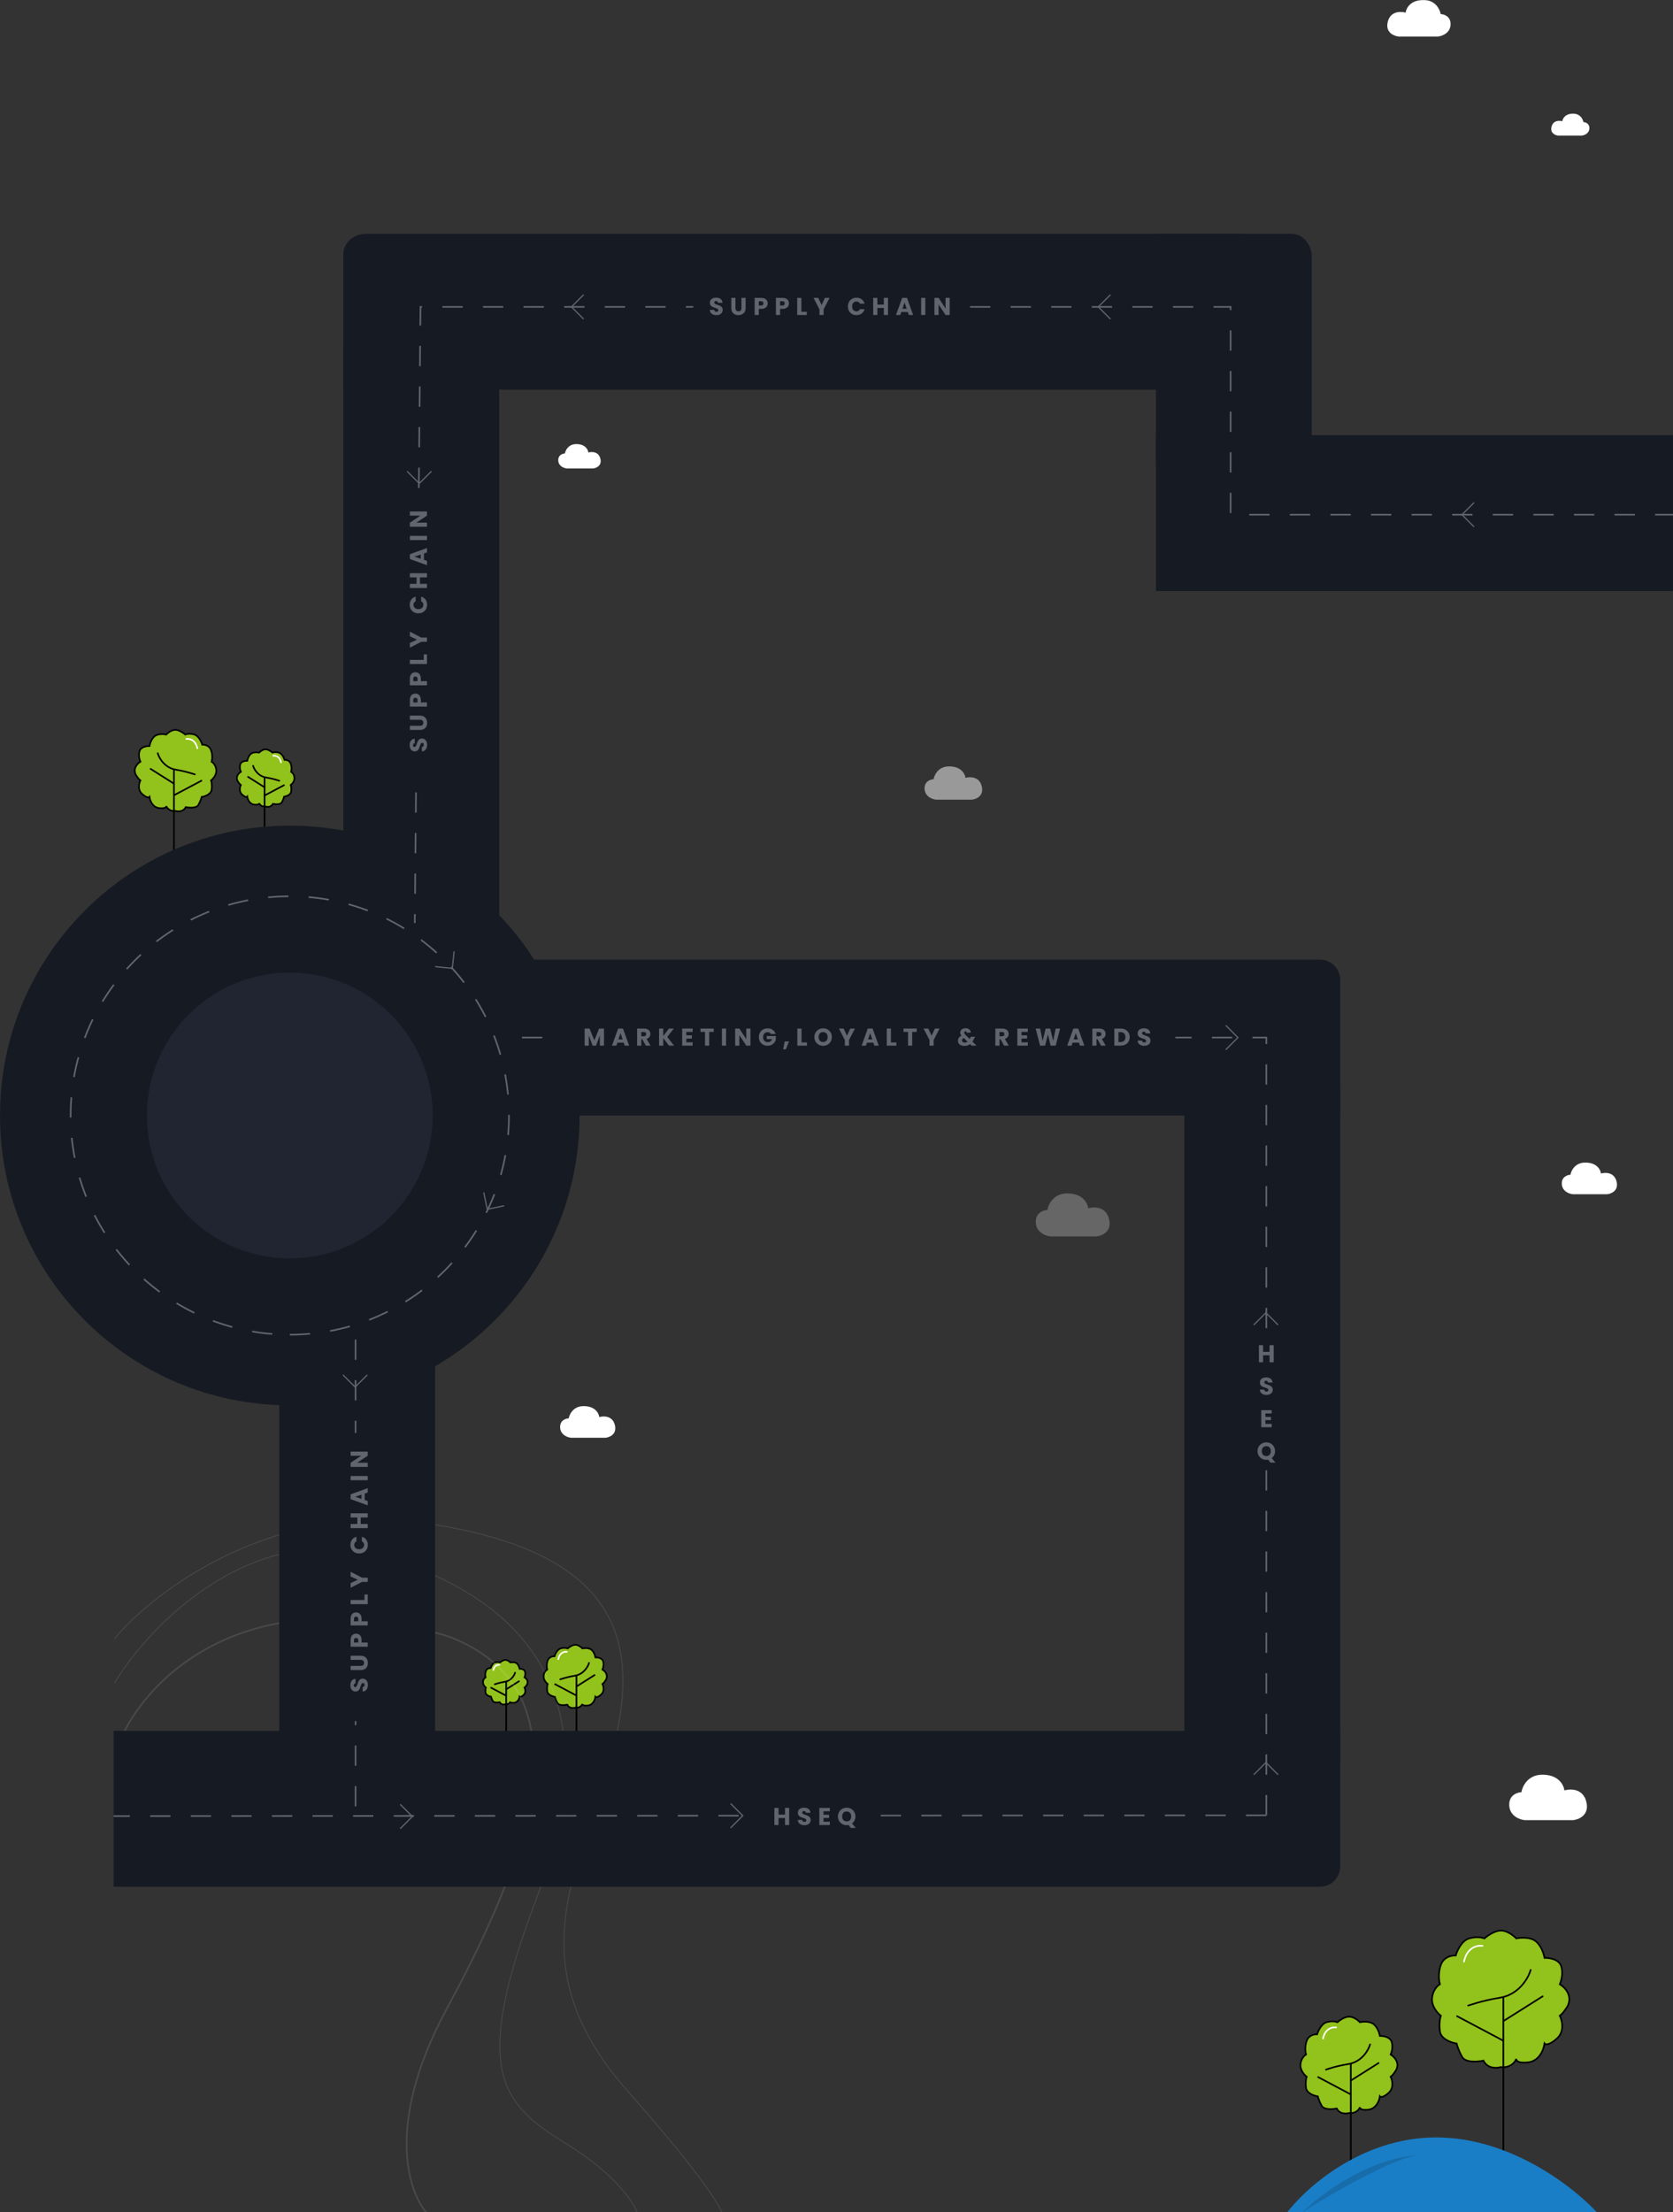 <?xml version="1.0" encoding="UTF-8"?> <svg xmlns="http://www.w3.org/2000/svg" width="2061" height="2725" viewBox="0 0 2061 2725" fill="none"><rect x="0" y="0" width="2061" height="2725" fill="#333333" stroke="none"/><mask id="mask0_1236_1340" style="mask-type:luminance" maskUnits="userSpaceOnUse" x="0" y="0" width="2061" height="2725"><path d="M2061 0H0V2725H2061V0Z" fill="white"></path></mask><g mask="url(#mask0_1236_1340)"><path d="M698.843 2099.79C701.154 2104.41 706.283 2104.17 708.559 2103.47C714.232 2104.07 716.875 2100.57 717.488 2098.74C717.313 2099.62 718.223 2101.26 723.265 2100.84C730.408 2100.63 733.069 2093.58 733.507 2090.08C734.032 2090.78 736.185 2091.18 740.597 2087.19C745.009 2083.2 743.486 2076.95 742.173 2074.32C742.698 2074.06 744.326 2072.59 746.637 2068.8C749.578 2062.71 744.886 2058.04 742.173 2056.46C742.961 2054.71 744.221 2050.21 742.961 2046.22C741.7 2042.23 736.133 2041.41 733.507 2041.49C733.157 2039.39 731.669 2034.56 728.517 2032.04C725.366 2029.52 719.851 2029.94 717.488 2030.46C716.087 2028.98 712.393 2026 708.822 2026C705.25 2026 701.031 2028.98 699.368 2030.46C698.23 2029.94 694.904 2029.2 690.702 2030.46C686.5 2031.72 683.874 2037.47 683.087 2040.18C680.986 2040.01 676.364 2040.81 674.683 2045.43C673.003 2050.05 673.633 2054.71 674.158 2056.46C672.845 2057.16 670.114 2059.72 669.694 2064.34C669.274 2068.96 672.845 2072.92 674.683 2074.32C674.246 2075.46 673.528 2078.84 674.158 2083.25C674.788 2087.66 680.723 2089.64 683.612 2090.08C683.874 2091.21 684.872 2094.33 686.763 2097.69C688.654 2101.05 695.604 2100.49 698.843 2099.79Z" fill="#92C21C" stroke="black" stroke-width="2"></path><path d="M725.629 2048.32C724.578 2052.35 719.326 2062.24 708.297 2064.08C696.737 2066 691.49 2068.28 690.177 2068.54" stroke="black" stroke-width="2" stroke-linecap="round"></path><path d="M731.923 2062.44C732.39 2062.15 733.008 2062.29 733.303 2062.76C733.597 2063.22 733.458 2063.84 732.991 2064.14L731.923 2062.44ZM710.932 2078.05L710.086 2078.59L709.019 2076.9L709.865 2076.36L710.932 2078.05ZM732.991 2064.14L710.932 2078.05L709.865 2076.36L731.923 2062.44L732.991 2064.14Z" fill="black"></path><path d="M683.406 2075.47C682.918 2075.21 682.732 2074.6 682.991 2074.11C683.249 2073.63 683.855 2073.44 684.343 2073.7L683.406 2075.47ZM684.343 2073.7L710.603 2087.62L709.666 2089.38L683.406 2075.47L684.343 2073.7Z" fill="black"></path><path d="M710.135 2063.55V2151" stroke="black" stroke-width="2"></path><path d="M698.316 2034.67C695.515 2034.23 689.493 2035.4 687.812 2043.59" stroke="white" stroke-width="2" stroke-linecap="round"></path><path d="M615.601 2096.69C617.232 2099.95 620.853 2099.78 622.459 2099.28C626.464 2099.71 628.33 2097.24 628.762 2095.95C628.638 2096.57 629.281 2097.73 632.84 2097.43C637.882 2097.28 639.76 2092.3 640.069 2089.83C640.44 2090.32 641.96 2090.61 645.074 2087.79C648.188 2084.97 647.113 2080.56 646.187 2078.71C646.557 2078.52 647.706 2077.48 649.338 2074.82C651.414 2070.52 648.102 2067.22 646.187 2066.1C646.743 2064.87 647.632 2061.69 646.743 2058.87C645.853 2056.06 641.923 2055.48 640.069 2055.54C639.822 2054.05 638.772 2050.64 636.547 2048.86C634.323 2047.08 630.43 2047.38 628.762 2047.75C627.773 2046.7 625.166 2044.6 622.645 2044.6C620.124 2044.6 617.146 2046.7 615.972 2047.75C615.168 2047.38 612.82 2046.86 609.854 2047.75C606.889 2048.64 605.035 2052.69 604.479 2054.61C602.996 2054.49 599.733 2055.06 598.547 2058.32C597.361 2061.58 597.806 2064.87 598.176 2066.1C597.249 2066.6 595.322 2068.4 595.025 2071.66C594.728 2074.93 597.249 2077.72 598.547 2078.71C598.238 2079.51 597.731 2081.9 598.176 2085.01C598.621 2088.12 602.81 2089.52 604.85 2089.83C605.035 2090.63 605.739 2092.83 607.074 2095.21C608.409 2097.58 613.315 2097.18 615.601 2096.69Z" fill="#92C21C" stroke="black" stroke-width="2"></path><path d="M634.508 2060.36C633.766 2063.2 630.059 2070.18 622.274 2071.48C614.113 2072.84 610.41 2074.44 609.483 2074.63" stroke="black" stroke-width="2" stroke-linecap="round"></path><path d="M638.795 2070.08C639.262 2069.78 639.879 2069.92 640.174 2070.39C640.469 2070.86 640.329 2071.47 639.862 2071.77L638.795 2070.08ZM624.291 2081.59L623.445 2082.13L622.378 2080.44L623.224 2079.9L624.291 2081.59ZM639.862 2071.77L624.291 2081.59L623.224 2079.9L638.795 2070.08L639.862 2071.77Z" fill="black"></path><path d="M604.565 2079.78C604.077 2079.52 603.891 2078.91 604.15 2078.43C604.409 2077.94 605.014 2077.75 605.502 2078.01L604.565 2079.78ZM605.502 2078.01L624.039 2087.83L623.102 2089.6L604.565 2079.78L605.502 2078.01Z" fill="black"></path><path d="M623.57 2071.11V2132.84" stroke="black" stroke-width="2"></path><path d="M615.23 2050.72C613.253 2050.41 609.002 2051.24 607.816 2057.02" stroke="white" stroke-width="2" stroke-linecap="round"></path><path d="M1898.33 2186.04C1919.72 2185.18 1926.5 2198.59 1927.21 2205.41C1929.89 2204.33 1950.21 2200.03 1954.49 2220.48C1957.75 2236.08 1944.68 2241.28 1937.91 2242H1878.54C1872.48 2241.46 1860.14 2237.16 1859.29 2224.24C1858.43 2211.33 1868.91 2207.74 1874.26 2207.56C1875.33 2200.75 1881.64 2186.9 1898.33 2186.04Z" fill="white"></path><path d="M1755.16 0.032C1737.74 -0.66 1732.22 10.121 1731.64 15.598C1729.46 14.733 1712.91 11.274 1709.42 27.704C1706.76 40.244 1717.41 44.423 1722.93 45H1771.28C1776.22 44.568 1786.27 41.108 1786.96 30.731C1787.66 20.354 1779.12 17.471 1774.77 17.327C1773.9 11.85 1768.75 0.724 1755.16 0.032Z" fill="white"></path><path d="M1593.99 2250.03C1609.85 2249.38 1614.87 2259.45 1615.4 2264.56C1617.38 2263.75 1632.45 2260.52 1635.62 2275.86C1638.04 2287.56 1628.35 2291.46 1623.33 2292H1579.32C1574.82 2291.6 1565.67 2288.37 1565.04 2278.68C1564.41 2269 1572.18 2266.31 1576.14 2266.17C1576.94 2261.06 1581.62 2250.68 1593.99 2250.03Z" fill="white"></path><path d="M1938.82 140.019C1928.32 139.604 1924.99 146.072 1924.64 149.359C1923.33 148.84 1913.36 146.764 1911.26 156.623C1909.65 164.146 1916.07 166.654 1919.39 167H1948.53C1951.5 166.741 1957.56 164.665 1957.98 158.439C1958.4 152.212 1953.25 150.483 1950.63 150.396C1950.11 147.11 1947.01 140.434 1938.82 140.019Z" fill="white"></path><path d="M1313.15 1470.04C1333.48 1469.22 1339.92 1481.92 1340.6 1488.37C1343.14 1487.35 1362.45 1483.28 1366.51 1502.63C1369.62 1517.4 1357.2 1522.32 1350.76 1523H1294.35C1288.59 1522.49 1276.86 1518.42 1276.05 1506.19C1275.24 1493.97 1285.2 1490.58 1290.28 1490.41C1291.3 1483.96 1297.29 1470.85 1313.15 1470.04Z" fill="white" fill-opacity="0.25"></path><path d="M1167.99 944.029C1183.85 943.399 1188.87 953.221 1189.4 958.211C1191.38 957.423 1206.45 954.272 1209.62 969.242C1212.04 980.667 1202.35 984.475 1197.33 985H1153.32C1148.82 984.606 1139.67 981.454 1139.04 972C1138.41 962.545 1146.18 959.918 1150.14 959.787C1150.94 954.797 1155.62 944.659 1167.99 944.029Z" fill="white" fill-opacity="0.5"></path><path d="M709.062 547.021C720.742 546.56 724.441 553.747 724.83 557.398C726.29 556.822 737.387 554.516 739.723 565.47C741.506 573.829 734.369 576.616 730.67 577H698.257C694.948 576.712 688.212 574.406 687.745 567.487C687.278 560.569 693.001 558.648 695.921 558.551C696.505 554.9 699.951 547.482 709.062 547.021Z" fill="white"></path><path d="M717.762 1732.03C732.953 1731.43 737.764 1740.77 738.27 1745.52C740.169 1744.77 754.6 1741.77 757.638 1756.01C759.957 1766.88 750.676 1770.5 745.865 1771H703.711C699.407 1770.63 690.647 1767.63 690.039 1758.63C689.431 1749.64 696.875 1747.14 700.673 1747.02C701.432 1742.27 705.913 1732.63 717.762 1732.03Z" fill="white"></path><path d="M1951.76 1432.03C1966.95 1431.43 1971.76 1440.77 1972.27 1445.52C1974.17 1444.77 1988.6 1441.77 1991.64 1456.01C1993.96 1466.88 1984.68 1470.5 1979.87 1471H1937.71C1933.41 1470.63 1924.65 1467.63 1924.04 1458.63C1923.43 1449.64 1930.87 1447.14 1934.67 1447.02C1935.43 1442.27 1939.91 1432.63 1951.76 1432.03Z" fill="white"></path><path d="M228.841 994.155C225.861 1000.11 219.246 999.799 216.311 998.896C208.997 999.669 205.588 995.155 204.798 992.801C205.024 993.929 203.85 996.052 197.348 995.51C188.138 995.239 184.706 986.141 184.141 981.626C183.464 982.529 180.688 983.048 174.999 977.901C169.31 972.754 171.274 964.694 172.967 961.308C172.289 960.969 170.19 959.073 167.21 954.197C163.418 946.341 169.468 940.313 172.967 938.281C171.951 936.024 170.325 930.222 171.951 925.075C173.576 919.927 180.755 918.866 184.141 918.979C184.593 916.27 186.512 910.039 190.575 906.789C194.639 903.538 201.75 904.079 204.798 904.757C206.604 902.838 211.367 899 215.973 899C220.578 899 226.019 902.838 228.163 904.757C229.631 904.079 233.92 903.131 239.338 904.757C244.756 906.382 248.143 913.787 249.159 917.286C251.868 917.06 257.827 918.099 259.995 924.059C262.162 930.018 261.349 936.024 260.672 938.281C262.365 939.184 265.887 942.48 266.429 948.44C266.97 954.4 262.365 959.502 259.995 961.308C260.559 962.775 261.485 967.132 260.672 972.821C259.859 978.51 252.206 981.061 248.481 981.626C248.143 983.093 246.856 987.112 244.418 991.446C241.98 995.781 233.017 995.058 228.841 994.155Z" fill="#92C21C" stroke="black" stroke-width="2"></path><path d="M194.301 927.784C195.655 932.976 202.428 945.731 216.65 948.102C231.557 950.586 238.323 953.52 240.016 953.858" stroke="black" stroke-width="2" stroke-linecap="round"></path><path d="M186.03 946.24C185.563 945.945 184.945 946.085 184.65 946.552C184.356 947.019 184.495 947.637 184.962 947.932L186.03 946.24ZM213.407 965.88L214.253 966.412L215.32 964.721L214.475 964.188L213.407 965.88ZM184.962 947.932L213.407 965.88L214.475 964.188L186.03 946.24L184.962 947.932Z" fill="black"></path><path d="M248.611 962.53C249.099 962.271 249.285 961.666 249.026 961.178C248.767 960.69 248.162 960.504 247.674 960.763L248.611 962.53ZM247.674 960.763L213.811 978.71L214.748 980.477L248.611 962.53L247.674 960.763Z" fill="black"></path><path d="M214.279 947.424V1060.19" stroke="black" stroke-width="2"></path><path d="M229.52 910.175C233.132 909.611 240.898 911.123 243.065 921.688" stroke="white" stroke-width="2" stroke-linecap="round"></path><path d="M336.182 990.154C334.078 994.361 329.409 994.138 327.337 993.5C322.174 994.046 319.768 990.859 319.21 989.198C319.37 989.994 318.541 991.492 313.952 991.11C307.45 990.919 305.028 984.497 304.629 981.309C304.151 981.947 302.191 982.313 298.175 978.68C294.16 975.047 295.546 969.358 296.741 966.967C296.263 966.728 294.781 965.39 292.678 961.948C290.001 956.402 294.271 952.147 296.741 950.713C296.024 949.12 294.877 945.024 296.024 941.391C297.171 937.758 302.239 937.009 304.629 937.088C304.948 935.176 306.302 930.778 309.171 928.483C312.039 926.188 317.059 926.571 319.21 927.049C320.485 925.694 323.847 922.985 327.098 922.985C330.349 922.985 334.19 925.694 335.703 927.049C336.739 926.571 339.767 925.902 343.592 927.049C347.416 928.196 349.806 933.423 350.524 935.893C352.436 935.734 356.643 936.467 358.173 940.674C359.702 944.881 359.129 949.12 358.651 950.713C359.846 951.351 362.332 953.677 362.714 957.884C363.097 962.091 359.846 965.693 358.173 966.967C358.571 968.003 359.224 971.079 358.651 975.095C358.077 979.11 352.675 980.911 350.045 981.309C349.806 982.345 348.898 985.182 347.177 988.241C345.456 991.301 339.13 990.791 336.182 990.154Z" fill="#92C21C" stroke="black" stroke-width="2"></path><path d="M311.801 943.303C312.757 946.968 317.538 955.972 327.577 957.645C338.099 959.398 342.875 961.469 344.07 961.708" stroke="black" stroke-width="2" stroke-linecap="round"></path><path d="M306.12 956.082C305.652 955.787 305.035 955.927 304.74 956.394C304.446 956.861 304.585 957.479 305.052 957.773L306.12 956.082ZM325.131 970.442L325.977 970.976L327.044 969.284L326.198 968.751L325.131 970.442ZM305.052 957.773L325.131 970.442L326.198 968.751L306.12 956.082L305.052 957.773Z" fill="black"></path><path d="M350.276 968.09C350.764 967.831 350.95 967.226 350.691 966.738C350.433 966.25 349.827 966.064 349.339 966.322L350.276 968.09ZM349.339 966.322L325.436 978.991L326.373 980.758L350.276 968.09L349.339 966.322Z" fill="black"></path><path d="M325.904 957.167V1036.77" stroke="black" stroke-width="2"></path><path d="M336.66 930.874C339.21 930.475 344.692 931.543 346.221 939.001" stroke="white" stroke-width="2" stroke-linecap="round"></path><path d="M1827.48 2538.19C1832.5 2548.23 1843.63 2547.7 1848.58 2546.18C1860.89 2547.48 1866.63 2539.88 1867.96 2535.91C1867.58 2537.81 1869.55 2541.39 1880.5 2540.48C1896.01 2540.02 1901.78 2524.7 1902.73 2517.1C1903.87 2518.62 1908.55 2519.5 1918.13 2510.83C1927.7 2502.17 1924.4 2488.6 1921.55 2482.9C1922.69 2482.33 1926.22 2479.13 1931.24 2470.92C1937.62 2457.7 1927.44 2447.55 1921.55 2444.13C1923.26 2440.33 1925.99 2430.56 1923.26 2421.9C1920.52 2413.23 1908.43 2411.45 1902.73 2411.64C1901.97 2407.07 1898.74 2396.58 1891.9 2391.11C1885.06 2385.64 1873.09 2386.55 1867.96 2387.69C1864.92 2384.46 1856.9 2378 1849.15 2378C1841.39 2378 1832.23 2384.46 1828.62 2387.69C1826.15 2386.55 1818.93 2384.96 1809.81 2387.69C1800.69 2390.43 1794.99 2402.89 1793.28 2408.78C1788.72 2408.4 1778.68 2410.15 1775.03 2420.19C1771.39 2430.22 1772.75 2440.33 1773.89 2444.13C1771.04 2445.65 1765.11 2451.2 1764.2 2461.23C1763.29 2471.27 1771.04 2479.86 1775.03 2482.9C1774.08 2485.37 1772.53 2492.7 1773.89 2502.28C1775.26 2511.86 1788.15 2516.15 1794.42 2517.1C1794.99 2519.57 1797.15 2526.34 1801.26 2533.63C1805.36 2540.93 1820.45 2539.71 1827.48 2538.19Z" fill="#92C21C" stroke="black" stroke-width="2"></path><path d="M1885.63 2426.46C1883.35 2435.2 1871.95 2456.67 1848.01 2460.66C1822.91 2464.85 1811.52 2469.78 1808.67 2470.35" stroke="black" stroke-width="2" stroke-linecap="round"></path><path d="M1899.92 2458.11C1900.39 2457.81 1901 2457.95 1901.3 2458.42C1901.59 2458.89 1901.45 2459.5 1900.99 2459.8L1899.92 2458.11ZM1853.1 2490.01L1852.25 2490.55L1851.19 2488.86L1852.03 2488.32L1853.1 2490.01ZM1900.99 2459.8L1853.1 2490.01L1852.03 2488.32L1899.92 2458.11L1900.99 2459.8Z" fill="black"></path><path d="M1794.52 2484.35C1794.03 2484.09 1793.84 2483.49 1794.1 2483C1794.36 2482.51 1794.97 2482.32 1795.45 2482.58L1794.52 2484.35ZM1795.45 2482.58L1852.46 2512.8L1851.53 2514.56L1794.52 2484.35L1795.45 2482.58Z" fill="black"></path><path d="M1852 2459.52V2649.36" stroke="black" stroke-width="2"></path><path d="M1826.34 2396.81C1820.26 2395.86 1807.19 2398.41 1803.54 2416.2" stroke="white" stroke-width="2" stroke-linecap="round"></path><path d="M1646.77 2597.11C1650.31 2604.2 1658.17 2603.82 1661.66 2602.75C1670.35 2603.67 1674.41 2598.3 1675.34 2595.51C1675.08 2596.85 1676.47 2599.37 1684.2 2598.72C1695.14 2598.4 1699.22 2587.59 1699.89 2582.23C1700.7 2583.3 1704 2583.92 1710.76 2577.8C1717.52 2571.68 1715.18 2562.1 1713.17 2558.08C1713.98 2557.68 1716.47 2555.42 1720.01 2549.63C1724.52 2540.29 1717.33 2533.13 1713.17 2530.72C1714.38 2528.03 1716.31 2521.14 1714.38 2515.02C1712.45 2508.91 1703.92 2507.64 1699.89 2507.78C1699.35 2504.56 1697.07 2497.15 1692.25 2493.29C1687.42 2489.43 1678.97 2490.07 1675.34 2490.88C1673.2 2488.6 1667.54 2484.04 1662.06 2484.04C1656.59 2484.04 1650.13 2488.6 1647.58 2490.88C1645.83 2490.07 1640.74 2488.95 1634.3 2490.88C1627.86 2492.81 1623.83 2501.61 1622.63 2505.77C1619.41 2505.5 1612.33 2506.73 1609.75 2513.81C1607.17 2520.9 1608.14 2528.03 1608.95 2530.72C1606.93 2531.79 1602.75 2535.71 1602.1 2542.79C1601.46 2549.87 1606.93 2555.93 1609.75 2558.08C1609.08 2559.82 1607.98 2565 1608.95 2571.76C1609.91 2578.52 1619.01 2581.55 1623.43 2582.23C1623.83 2583.97 1625.36 2588.74 1628.26 2593.9C1631.16 2599.05 1641.81 2598.19 1646.77 2597.11Z" fill="#92C21C" stroke="black" stroke-width="2"></path><path d="M1687.82 2518.24C1686.21 2524.41 1678.16 2539.57 1661.26 2542.39C1643.55 2545.34 1635.51 2548.82 1633.49 2549.23" stroke="black" stroke-width="2" stroke-linecap="round"></path><path d="M1697.75 2540.33C1698.21 2540.04 1698.83 2540.18 1699.13 2540.65C1699.42 2541.11 1699.28 2541.73 1698.81 2542.02L1697.75 2540.33ZM1665.01 2563.35L1664.17 2563.89L1663.1 2562.19L1663.94 2561.66L1665.01 2563.35ZM1698.81 2542.02L1665.01 2563.35L1663.94 2561.66L1697.75 2540.33L1698.81 2542.02Z" fill="black"></path><path d="M1623.37 2559.37C1622.88 2559.11 1622.69 2558.5 1622.95 2558.01C1623.21 2557.53 1623.81 2557.34 1624.3 2557.6L1623.37 2559.37ZM1624.3 2557.6L1664.54 2578.93L1663.61 2580.69L1623.37 2559.37L1624.3 2557.6Z" fill="black"></path><path d="M1664.08 2541.58V2675.59" stroke="black" stroke-width="2"></path><path d="M1645.97 2497.32C1641.68 2496.64 1632.45 2498.44 1629.87 2511" stroke="white" stroke-width="2" stroke-linecap="round"></path><path d="M1583.51 2728H1970C1941.88 2696.26 1862.38 2632.78 1769.35 2632.78C1676.31 2632.78 1606.69 2696.26 1583.51 2728Z" fill="#1A7EC6"></path><path d="M1604.63 2724.75C1626.37 2703.12 1685.11 2658.94 1746.85 2654.45C1747.19 2654.42 1747.49 2654.4 1747.78 2654.38C1747.47 2654.4 1747.16 2654.43 1746.85 2654.45C1734.51 2655.62 1690.57 2670.97 1604.63 2724.75Z" fill="#176CAA"></path><g opacity="0.75"><path opacity="0.15" d="M143.275 2155.02C170.968 2077.25 291.224 1940.38 550.703 2015.04C731.656 2082.18 648.577 2292.73 550.703 2473.68C472.404 2618.44 503.663 2704.71 529.08 2729.74" stroke="white" stroke-width="2"></path><path opacity="0.15" d="M141 2073.08C185.005 2000.24 313.759 1867.32 476.73 1918.3C680.444 1982.03 743.037 2122.02 662.235 2334.83C581.432 2547.65 614.436 2589.76 696.376 2639.84C761.929 2679.9 784.387 2717.98 787.422 2732.02" stroke="white"></path><path opacity="0.15" d="M141 2018.45C190.696 1958.89 338.341 1847.29 531.357 1877.33C772.627 1914.89 790.836 2032.11 751.004 2169.82C711.171 2307.52 637.197 2421.33 772.627 2574.97C880.971 2697.88 895.918 2731.64 889.848 2733.16" stroke="white"></path></g><path d="M2064 536H1424V728H2064V536Z" fill="#161A23"></path><path d="M1424 288V571H1616V316.528C1616 300.773 1604.81 288 1591 288H1424Z" fill="#161A23"></path><path d="M423 480H1532V288H450.697C435.401 288 423 299.193 423 313V480Z" fill="#161A23"></path><path d="M140 2324H1626C1639.81 2324 1651 2312.81 1651 2299V2132H140V2324Z" fill="#161A23"></path><path d="M615 1182V426H423V1182H615Z" fill="#161A23"></path><path d="M615 1374H1651V1207C1651 1193.19 1639.81 1182 1626 1182H615V1374Z" fill="#161A23"></path><path d="M1651 2172V1341H1459V2172H1651Z" fill="#161A23"></path><path d="M536 2172V1666H344V2172H536Z" fill="#161A23"></path><path d="M1192 338H854V417H1192V338Z" fill="#161A23"></path><path d="M867.331 388.224C865.688 388.224 864.215 387.957 862.914 387.424C861.612 386.891 860.568 386.101 859.779 385.056C859.011 384.011 858.604 382.752 858.562 381.28H864.387C864.472 382.112 864.759 382.752 865.25 383.2C865.74 383.627 866.381 383.84 867.171 383.84C867.981 383.84 868.621 383.659 869.091 383.296C869.56 382.912 869.794 382.389 869.794 381.728C869.794 381.173 869.603 380.715 869.219 380.352C868.856 379.989 868.397 379.691 867.843 379.456C867.309 379.221 866.541 378.955 865.539 378.656C864.088 378.208 862.904 377.76 861.987 377.312C861.069 376.864 860.28 376.203 859.619 375.328C858.957 374.453 858.627 373.312 858.627 371.904C858.627 369.813 859.383 368.181 860.898 367.008C862.412 365.813 864.386 365.216 866.818 365.216C869.292 365.216 871.287 365.813 872.802 367.008C874.316 368.181 875.127 369.824 875.234 371.936H869.315C869.272 371.211 869.005 370.645 868.515 370.24C868.024 369.813 867.395 369.6 866.627 369.6C865.965 369.6 865.431 369.781 865.026 370.144C864.62 370.485 864.419 370.987 864.419 371.648C864.419 372.373 864.76 372.939 865.443 373.344C866.125 373.749 867.192 374.187 868.643 374.656C870.093 375.147 871.267 375.616 872.163 376.064C873.08 376.512 873.869 377.163 874.531 378.016C875.192 378.869 875.523 379.968 875.523 381.312C875.523 382.592 875.192 383.755 874.531 384.8C873.891 385.845 872.952 386.677 871.715 387.296C870.477 387.915 869.016 388.224 867.331 388.224ZM892.266 365.536V378.976C892.266 380.32 892.597 381.355 893.258 382.08C893.92 382.805 894.889 383.168 896.169 383.168C897.449 383.168 898.432 382.805 899.114 382.08C899.797 381.355 900.138 380.32 900.138 378.976V365.536H905.609V378.944C905.609 380.949 905.184 382.645 904.33 384.032C903.477 385.419 902.325 386.464 900.874 387.168C899.445 387.872 897.844 388.224 896.073 388.224C894.303 388.224 892.714 387.883 891.306 387.2C889.92 386.496 888.821 385.451 888.01 384.064C887.2 382.656 886.794 380.949 886.794 378.944V365.536H892.266ZM934.573 372.768C934.573 374.069 934.274 375.264 933.677 376.352C933.079 377.419 932.161 378.283 930.924 378.944C929.686 379.605 928.151 379.936 926.317 379.936H922.924V388H917.453V365.536H926.317C928.109 365.536 929.623 365.845 930.861 366.464C932.098 367.083 933.026 367.936 933.645 369.024C934.263 370.112 934.573 371.36 934.573 372.768ZM925.901 375.584C926.946 375.584 927.725 375.339 928.237 374.848C928.749 374.357 929.005 373.664 929.005 372.768C929.005 371.872 928.749 371.179 928.237 370.688C927.725 370.197 926.946 369.952 925.901 369.952H922.924V375.584H925.901ZM962.541 372.768C962.541 374.069 962.243 375.264 961.645 376.352C961.048 377.419 960.131 378.283 958.893 378.944C957.656 379.605 956.119 379.936 954.284 379.936H950.893V388H945.421V365.536H954.286C956.078 365.536 957.592 365.845 958.83 366.464C960.067 367.083 960.995 367.936 961.614 369.024C962.232 370.112 962.541 371.36 962.541 372.768ZM953.869 375.584C954.915 375.584 955.693 375.339 956.205 374.848C956.717 374.357 956.973 373.664 956.973 372.768C956.973 371.872 956.717 371.179 956.206 370.688C955.694 370.197 954.915 369.952 953.869 369.952H950.893V375.584H953.869ZM978.862 383.776H986.03V388H973.39V365.536H978.862V383.776ZM1015.9 365.536L1008.13 380.576V388H1002.66V380.576L994.88 365.536H1001.09L1005.44 374.944L1009.76 365.536H1015.9ZM1039.96 376.736C1039.96 374.517 1040.44 372.544 1041.4 370.816C1042.36 369.067 1043.7 367.712 1045.4 366.752C1047.13 365.771 1049.08 365.28 1051.26 365.28C1053.92 365.28 1056.21 365.984 1058.11 367.392C1060 368.8 1061.27 370.72 1061.91 373.152H1055.9C1055.45 372.213 1054.81 371.499 1053.98 371.008C1053.17 370.517 1052.24 370.272 1051.19 370.272C1049.51 370.272 1048.14 370.859 1047.1 372.032C1046.05 373.205 1045.53 374.773 1045.53 376.736C1045.53 378.699 1046.05 380.267 1047.1 381.44C1048.14 382.613 1049.51 383.2 1051.19 383.2C1052.24 383.2 1053.17 382.955 1053.98 382.464C1054.81 381.973 1055.45 381.259 1055.9 380.32H1061.91C1061.27 382.752 1060 384.672 1058.11 386.08C1056.21 387.467 1053.92 388.16 1051.26 388.16C1049.08 388.16 1047.13 387.68 1045.4 386.72C1043.7 385.739 1042.36 384.384 1041.4 382.656C1040.44 380.928 1039.96 378.955 1039.96 376.736ZM1092.72 365.536V388H1087.25V378.752H1078.74V388H1073.27V365.536H1078.74V374.336H1087.25V365.536H1092.72ZM1118.66 384.032H1110.27L1108.93 388H1103.2L1111.33 365.536H1117.66L1125.79 388H1120L1118.66 384.032ZM1117.25 379.808L1114.46 371.584L1111.71 379.808H1117.25ZM1141.74 365.536V388H1136.27V365.536H1141.74ZM1173.8 388H1168.33L1159.17 374.144V388H1153.7V365.536H1159.17L1168.33 379.456V365.536H1173.8V388Z" fill="#61656D"></path><path d="M357 1731C554.166 1731 714 1571.17 714 1374C714 1176.83 554.166 1017 357 1017C159.834 1017 0 1176.83 0 1374C0 1571.17 159.834 1731 357 1731Z" fill="#161A23"></path><path d="M357 1550C454.202 1550 533 1471.2 533 1374C533 1276.8 454.202 1198 357 1198C259.798 1198 181 1276.8 181 1374C181 1471.2 259.798 1550 357 1550Z" fill="#202531"></path><path d="M357 1644C506.117 1644 627 1523.12 627 1374C627 1224.88 506.117 1104 357 1104C207.883 1104 87 1224.88 87 1374C87 1523.12 207.883 1644 357 1644Z" stroke="#61656D" stroke-width="2" stroke-dasharray="25 25"></path><path d="M2064 634H1516V378H518L511 1137" stroke="#61656D" stroke-width="2" stroke-dasharray="25 25"></path><path d="M1560 2236V1278H625" stroke="#61656D" stroke-width="2" stroke-dasharray="25 25"></path><path d="M438 2225V1646" stroke="#61656D" stroke-width="2" stroke-dasharray="25 25"></path><path d="M1560 2236L140 2237" stroke="#61656D" stroke-width="2" stroke-dasharray="25 25"></path><path d="M476 607V962H555V607H476Z" fill="#161A23"></path><path d="M519.73 909.666C523.27 909.666 526.21 912.426 526.21 917.346C526.21 921.876 523.96 925.416 519.7 925.566V920.106C521.32 919.956 522.1 918.936 522.1 917.496C522.1 915.996 521.35 915.036 520.12 915.036C516.22 915.036 518.32 925.566 510.85 925.506C506.86 925.506 504.64 922.236 504.64 917.826C504.64 913.236 506.92 910.146 510.94 909.936V915.486C509.59 915.576 508.78 916.536 508.75 917.916C508.72 919.146 509.35 920.076 510.67 920.076C514.33 920.076 512.68 909.666 519.73 909.666ZM517.51 899.099H504.94V893.969H517.54C520.03 893.969 521.47 892.739 521.47 890.309C521.47 887.879 520.03 886.589 517.54 886.589H504.94V881.459H517.51C523.33 881.459 526.21 885.539 526.21 890.399C526.21 895.289 523.33 899.099 517.51 899.099ZM514.36 865.227V862.437C514.36 860.397 513.34 859.527 511.72 859.527C510.1 859.527 509.08 860.397 509.08 862.437V865.227H514.36ZM511.72 854.307C515.2 854.307 518.44 856.677 518.44 862.047V865.227H526V870.357H504.94V862.047C504.94 856.887 507.85 854.307 511.72 854.307ZM514.36 839.006V836.216C514.36 834.176 513.34 833.306 511.72 833.306C510.1 833.306 509.08 834.176 509.08 836.216V839.006H514.36ZM511.72 828.086C515.2 828.086 518.44 830.456 518.44 835.826V839.006H526V844.136H504.94V835.826C504.94 830.666 507.85 828.086 511.72 828.086ZM504.94 817.915V812.785H522.04V806.065H526V817.915H504.94ZM519.04 790.479L504.94 797.769V791.949L513.76 787.869L504.94 783.819V778.059L519.04 785.349H526V790.479H519.04ZM515.44 755.504C509.14 755.504 504.7 751.124 504.7 744.914C504.7 739.904 507.52 736.124 512.08 734.924V740.564C510.28 741.434 509.38 743.024 509.38 744.974C509.38 748.124 511.72 750.284 515.44 750.284C519.16 750.284 521.5 748.124 521.5 744.974C521.5 743.024 520.6 741.434 518.8 740.564V734.924C523.36 736.124 526.15 739.904 526.15 744.914C526.15 751.124 521.74 755.504 515.44 755.504ZM526 711.173H517.33V719.153H526V724.283H504.94V719.153H513.19V711.173H504.94V706.043H526V711.173ZM526 680.469L522.28 681.729V689.589L526 690.849V696.219L504.94 688.599V682.659L526 675.039V680.469ZM518.32 683.049L510.61 685.659L518.32 688.239V683.049ZM526 665.22H504.94V660.09H526V665.22ZM504.94 635.162V630.032H526V635.162L513.01 643.742H526V648.872H504.94V643.742L517.99 635.162H504.94Z" fill="#61656D"></path><path d="M403 1765V2120H482V1765H403Z" fill="#161A23"></path><path d="M446.73 2067.67C450.27 2067.67 453.21 2070.43 453.21 2075.35C453.21 2079.88 450.96 2083.42 446.7 2083.57V2078.11C448.32 2077.96 449.1 2076.94 449.1 2075.5C449.1 2074 448.35 2073.04 447.12 2073.04C443.22 2073.04 445.32 2083.57 437.85 2083.51C433.86 2083.51 431.64 2080.24 431.64 2075.83C431.64 2071.24 433.92 2068.15 437.94 2067.94V2073.49C436.59 2073.58 435.78 2074.54 435.75 2075.92C435.72 2077.15 436.35 2078.08 437.67 2078.08C441.33 2078.08 439.68 2067.67 446.73 2067.67ZM444.51 2057.1H431.94V2051.97H444.54C447.03 2051.97 448.47 2050.74 448.47 2048.31C448.47 2045.88 447.03 2044.59 444.54 2044.59H431.94V2039.46H444.51C450.33 2039.46 453.21 2043.54 453.21 2048.4C453.21 2053.29 450.33 2057.1 444.51 2057.1ZM441.36 2023.23V2020.44C441.36 2018.4 440.34 2017.53 438.72 2017.53C437.1 2017.53 436.08 2018.4 436.08 2020.44V2023.23H441.36ZM438.72 2012.31C442.2 2012.31 445.44 2014.68 445.44 2020.05V2023.23H453V2028.36H431.94V2020.05C431.94 2014.89 434.85 2012.31 438.72 2012.31ZM441.36 1997.01V1994.22C441.36 1992.18 440.34 1991.31 438.72 1991.31C437.1 1991.31 436.08 1992.18 436.08 1994.22V1997.01H441.36ZM438.72 1986.09C442.2 1986.09 445.44 1988.46 445.44 1993.83V1997.01H453V2002.14H431.94V1993.83C431.94 1988.67 434.85 1986.09 438.72 1986.09ZM431.94 1975.92V1970.79H449.04V1964.07H453V1975.92H431.94ZM446.04 1948.48L431.94 1955.77V1949.95L440.76 1945.87L431.94 1941.82V1936.06L446.04 1943.35H453V1948.48H446.04ZM442.44 1913.5C436.14 1913.5 431.7 1909.12 431.7 1902.91C431.7 1897.9 434.52 1894.12 439.08 1892.92V1898.56C437.28 1899.43 436.38 1901.02 436.38 1902.97C436.38 1906.12 438.72 1908.28 442.44 1908.28C446.16 1908.28 448.5 1906.12 448.5 1902.97C448.5 1901.02 447.6 1899.43 445.8 1898.56V1892.92C450.36 1894.12 453.15 1897.9 453.15 1902.91C453.15 1909.12 448.74 1913.5 442.44 1913.5ZM453 1869.17H444.33V1877.15H453V1882.28H431.94V1877.15H440.19V1869.17H431.94V1864.04H453V1869.17ZM453 1838.47L449.28 1839.73V1847.59L453 1848.85V1854.22L431.94 1846.6V1840.66L453 1833.04V1838.47ZM445.32 1841.05L437.61 1843.66L445.32 1846.24V1841.05ZM453 1823.22H431.94V1818.09H453V1823.22ZM431.94 1793.16V1788.03H453V1793.16L440.01 1801.74H453V1806.87H431.94V1801.74L444.99 1793.16H431.94Z" fill="#61656D"></path><path d="M1604 1809V1651H1525V1809H1604Z" fill="#161A23"></path><path d="M1564 1678V1669.33H1556.02V1678H1550.89V1656.94H1556.02V1665.19H1564V1656.94H1569.13V1678H1564ZM1567.93 1711.73C1567.93 1715.27 1565.17 1718.21 1560.25 1718.21C1555.72 1718.21 1552.18 1715.96 1552.03 1711.7H1557.49C1557.64 1713.32 1558.66 1714.1 1560.1 1714.1C1561.6 1714.1 1562.56 1713.35 1562.56 1712.12C1562.56 1708.22 1552.03 1710.32 1552.09 1702.85C1552.09 1698.86 1555.36 1696.64 1559.77 1696.64C1564.36 1696.64 1567.45 1698.92 1567.66 1702.94H1562.11C1562.02 1701.59 1561.06 1700.78 1559.68 1700.75C1558.45 1700.72 1557.52 1701.35 1557.52 1702.67C1557.52 1706.33 1567.93 1704.68 1567.93 1711.73ZM1566.64 1736.94V1741.05H1558.87V1745.31H1565.74V1749.27H1558.87V1753.89H1566.64V1758H1553.74V1736.94H1566.64ZM1554.42 1787.41C1554.42 1791.1 1556.58 1793.53 1560 1793.53C1563.36 1793.53 1565.55 1791.1 1565.55 1787.41C1565.55 1783.66 1563.36 1781.29 1560 1781.29C1556.58 1781.29 1554.42 1783.66 1554.42 1787.41ZM1570.77 1787.41C1570.77 1791.1 1569.15 1794.13 1566.63 1796.05L1571.25 1801.6H1565.04L1562.34 1797.97C1561.59 1798.12 1560.81 1798.21 1560 1798.21C1554.03 1798.21 1549.17 1793.74 1549.17 1787.41C1549.17 1781.08 1554.03 1776.64 1560 1776.64C1566 1776.64 1570.77 1781.08 1570.77 1787.41Z" fill="#61656D"></path><path d="M1192 338H854V417H1192V338Z" fill="#161A23"></path><path d="M890.334 381.73C890.334 385.27 887.574 388.21 882.654 388.21C878.124 388.21 874.584 385.96 874.434 381.7H879.894C880.044 383.32 881.064 384.1 882.504 384.1C884.004 384.1 884.964 383.35 884.964 382.12C884.964 378.22 874.434 380.32 874.494 372.85C874.494 368.86 877.764 366.64 882.174 366.64C886.764 366.64 889.854 368.92 890.064 372.94H884.514C884.424 371.59 883.464 370.78 882.084 370.75C880.854 370.72 879.924 371.35 879.924 372.67C879.924 376.33 890.334 374.68 890.334 381.73ZM900.901 379.51V366.94H906.031V379.54C906.031 382.03 907.261 383.47 909.691 383.47C912.121 383.47 913.411 382.03 913.411 379.54V366.94H918.541V379.51C918.541 385.33 914.461 388.21 909.601 388.21C904.711 388.21 900.901 385.33 900.901 379.51ZM934.773 376.36H937.563C939.603 376.36 940.473 375.34 940.473 373.72C940.473 372.1 939.603 371.08 937.563 371.08H934.773V376.36ZM945.693 373.72C945.693 377.2 943.323 380.44 937.953 380.44H934.773V388H929.643V366.94H937.953C943.113 366.94 945.693 369.85 945.693 373.72ZM960.994 376.36H963.784C965.824 376.36 966.694 375.34 966.694 373.72C966.694 372.1 965.824 371.08 963.784 371.08H960.994V376.36ZM971.914 373.72C971.914 377.2 969.544 380.44 964.174 380.44H960.994V388H955.864V366.94H964.174C969.334 366.94 971.914 369.85 971.914 373.72ZM982.085 366.94H987.215V384.04H993.935V388H982.085V366.94ZM1009.52 381.04L1002.23 366.94H1008.05L1012.13 375.76L1016.18 366.94H1021.94L1014.65 381.04V388H1009.52V381.04ZM1044.5 377.44C1044.5 371.14 1048.88 366.7 1055.09 366.7C1060.1 366.7 1063.88 369.52 1065.08 374.08H1059.44C1058.57 372.28 1056.98 371.38 1055.03 371.38C1051.88 371.38 1049.72 373.72 1049.72 377.44C1049.72 381.16 1051.88 383.5 1055.03 383.5C1056.98 383.5 1058.57 382.6 1059.44 380.8H1065.08C1063.88 385.36 1060.1 388.15 1055.09 388.15C1048.88 388.15 1044.5 383.74 1044.5 377.44ZM1088.83 388V379.33H1080.85V388H1075.72V366.94H1080.85V375.19H1088.83V366.94H1093.96V388H1088.83ZM1119.53 388L1118.27 384.28H1110.41L1109.15 388H1103.78L1111.4 366.94H1117.34L1124.96 388H1119.53ZM1116.95 380.32L1114.34 372.61L1111.76 380.32H1116.95ZM1134.78 388V366.94H1139.91V388H1134.78ZM1164.84 366.94H1169.97V388H1164.84L1156.26 375.01V388H1151.13V366.94H1156.26L1164.84 379.99V366.94Z" fill="#61656D"></path><path d="M1448 1238H689V1317H1448V1238Z" fill="#161A23"></path><path d="M720.218 1288V1266.94H726.278L732.188 1281.52L738.038 1266.94H744.068V1288H738.938V1275.37L734.228 1288H730.088L725.348 1275.34V1288H720.218ZM769.627 1288L768.367 1284.28H760.507L759.247 1288H753.877L761.497 1266.94H767.437L775.057 1288H769.627ZM767.047 1280.32L764.437 1272.61L761.857 1280.32H767.047ZM796.007 1273.78C796.007 1272.22 795.107 1271.2 793.187 1271.2H790.007V1276.42H793.187C795.107 1276.42 796.007 1275.43 796.007 1273.78ZM784.877 1266.94H793.487C798.647 1266.94 801.227 1269.91 801.227 1273.57C801.227 1276.21 799.787 1278.7 796.547 1279.66L801.407 1288H795.617L791.237 1280.05H790.007V1288H784.877V1266.94ZM824.157 1288L817.077 1278.7V1288H811.947V1266.94H817.077V1276.18L824.097 1266.94H830.127L821.967 1277.26L830.427 1288H824.157ZM853.265 1266.94V1271.05H845.495V1275.31H852.365V1279.27H845.495V1283.89H853.265V1288H840.365V1266.94H853.265ZM862.955 1271.05V1266.94H879.245V1271.05H873.665V1288H868.535V1271.05H862.955ZM889.32 1288V1266.94H894.45V1288H889.32ZM919.378 1266.94H924.508V1288H919.378L910.798 1275.01V1288H905.668V1266.94H910.798L919.378 1279.99V1266.94ZM945.566 1266.7C950.606 1266.7 954.266 1269.28 955.376 1273.6H949.706C948.926 1272.19 947.486 1271.44 945.566 1271.44C942.266 1271.44 940.076 1273.78 940.076 1277.44C940.076 1281.34 942.296 1283.62 945.986 1283.62C948.536 1283.62 950.306 1282.27 951.086 1279.9H944.576V1276.12H955.736V1280.89C954.656 1284.52 951.146 1288.15 945.596 1288.15C939.296 1288.15 934.856 1283.74 934.856 1277.44C934.856 1271.14 939.266 1266.7 945.566 1266.7ZM964.788 1292.53L966.708 1282.81H971.958L968.148 1292.53H964.788ZM982.279 1266.94H987.409V1284.04H994.129V1288H982.279V1266.94ZM1024.81 1277.41C1024.81 1283.74 1020.01 1288.21 1014.04 1288.21C1008.07 1288.21 1003.21 1283.74 1003.21 1277.41C1003.21 1271.08 1008.07 1266.64 1014.04 1266.64C1020.04 1266.64 1024.81 1271.08 1024.81 1277.41ZM1008.46 1277.41C1008.46 1281.1 1010.62 1283.53 1014.04 1283.53C1017.4 1283.53 1019.59 1281.1 1019.59 1277.41C1019.59 1273.66 1017.4 1271.29 1014.04 1271.29C1010.62 1271.29 1008.46 1273.66 1008.46 1277.41ZM1040.8 1281.04L1033.51 1266.94H1039.33L1043.41 1275.76L1047.46 1266.94H1053.22L1045.93 1281.04V1288H1040.8V1281.04ZM1077.16 1288L1075.9 1284.28H1068.04L1066.78 1288H1061.41L1069.03 1266.94H1074.97L1082.59 1288H1077.16ZM1074.58 1280.32L1071.97 1272.61L1069.39 1280.32H1074.58ZM1092.41 1266.94H1097.54V1284.04H1104.26V1288H1092.41V1266.94ZM1113.06 1271.05V1266.94H1129.35V1271.05H1123.77V1288H1118.64V1271.05H1113.06ZM1145.07 1281.04L1137.78 1266.94H1143.6L1147.68 1275.76L1151.73 1266.94H1157.49L1150.2 1281.04V1288H1145.07V1281.04ZM1195.85 1272.04H1191.02C1191.05 1270.9 1190.36 1270.36 1189.46 1270.36C1188.5 1270.36 1187.78 1270.96 1187.78 1271.86C1187.78 1272.73 1188.35 1273.6 1189.46 1274.77L1194.59 1279.78C1194.71 1279.51 1194.86 1279.24 1194.98 1278.94L1196.09 1277.05H1201.22L1199.78 1279.66C1199.21 1280.92 1198.58 1282.03 1197.92 1283.02L1202.99 1288H1197.02L1195.07 1286.11C1193.15 1287.58 1190.87 1288.33 1188.11 1288.33C1183.22 1288.33 1180.13 1285.78 1180.13 1281.88C1180.13 1279.3 1181.51 1277.05 1184.42 1275.67C1183.34 1274.38 1182.95 1273.24 1182.95 1271.89C1182.95 1268.92 1185.32 1266.52 1189.52 1266.52C1193.81 1266.52 1195.94 1269.13 1195.85 1272.04ZM1188.35 1284.19C1189.73 1284.19 1190.9 1283.8 1191.92 1283.05L1187.24 1278.52C1185.8 1279.27 1185.08 1280.32 1185.08 1281.52C1185.08 1282.99 1186.31 1284.19 1188.35 1284.19ZM1237.33 1273.78C1237.33 1272.22 1236.43 1271.2 1234.51 1271.2H1231.33V1276.42H1234.51C1236.43 1276.42 1237.33 1275.43 1237.33 1273.78ZM1226.2 1266.94H1234.81C1239.97 1266.94 1242.55 1269.91 1242.55 1273.57C1242.55 1276.21 1241.11 1278.7 1237.87 1279.66L1242.73 1288H1236.94L1232.56 1280.05H1231.33V1288H1226.2V1266.94ZM1266.18 1266.94V1271.05H1258.41V1275.31H1265.28V1279.27H1258.41V1283.89H1266.18V1288H1253.28V1266.94H1266.18ZM1281.24 1288L1275.9 1266.94H1281.39L1284.42 1282.27L1288.17 1266.94H1293.81L1297.41 1282.27L1300.47 1266.94H1305.99L1300.5 1288H1294.29L1290.93 1274.14L1287.45 1288H1281.24ZM1330.43 1288L1329.17 1284.28H1321.31L1320.05 1288H1314.68L1322.3 1266.94H1328.24L1335.86 1288H1330.43ZM1327.85 1280.32L1325.24 1272.61L1322.66 1280.32H1327.85ZM1356.81 1273.78C1356.81 1272.22 1355.91 1271.2 1353.99 1271.2H1350.81V1276.42H1353.99C1355.91 1276.42 1356.81 1275.43 1356.81 1273.78ZM1345.68 1266.94H1354.29C1359.45 1266.94 1362.03 1269.91 1362.03 1273.57C1362.03 1276.21 1360.59 1278.7 1357.35 1279.66L1362.21 1288H1356.42L1352.04 1280.05H1350.81V1288H1345.68V1266.94ZM1380.64 1266.94C1387.36 1266.94 1391.68 1271.2 1391.68 1277.47C1391.68 1283.71 1387.36 1288 1380.64 1288H1372.75V1266.94H1380.64ZM1377.88 1283.56H1380.31C1384.18 1283.56 1386.46 1281.34 1386.46 1277.47C1386.46 1273.6 1384.18 1271.32 1380.31 1271.32H1377.88V1283.56ZM1417.34 1281.73C1417.34 1285.27 1414.58 1288.21 1409.66 1288.21C1405.13 1288.21 1401.59 1285.96 1401.44 1281.7H1406.9C1407.05 1283.32 1408.07 1284.1 1409.51 1284.1C1411.01 1284.1 1411.97 1283.35 1411.97 1282.12C1411.97 1278.22 1401.44 1280.32 1401.5 1272.85C1401.5 1268.86 1404.77 1266.64 1409.18 1266.64C1413.77 1266.64 1416.86 1268.92 1417.07 1272.94H1411.52C1411.43 1271.59 1410.47 1270.78 1409.09 1270.75C1407.86 1270.72 1406.93 1271.35 1406.93 1272.67C1406.93 1276.33 1417.34 1274.68 1417.34 1281.73Z" fill="#61656D"></path><path d="M1079 2198H928V2277H1079V2198Z" fill="#161A23"></path><path d="M967.083 2248V2239.33H959.103V2248H953.973V2226.94H959.103V2235.19H967.083V2226.94H972.213V2248H967.083ZM998.717 2241.73C998.717 2245.27 995.957 2248.21 991.037 2248.21C986.507 2248.21 982.967 2245.96 982.817 2241.7H988.277C988.427 2243.32 989.447 2244.1 990.887 2244.1C992.387 2244.1 993.347 2243.35 993.347 2242.12C993.347 2238.22 982.817 2240.32 982.877 2232.85C982.877 2228.86 986.147 2226.64 990.557 2226.64C995.147 2226.64 998.237 2228.92 998.447 2232.94H992.897C992.807 2231.59 991.847 2230.78 990.467 2230.75C989.237 2230.72 988.307 2231.35 988.307 2232.67C988.307 2236.33 998.717 2234.68 998.717 2241.73ZM1022.27 2226.94V2231.05H1014.5V2235.31H1021.37V2239.27H1014.5V2243.89H1022.27V2248H1009.37V2226.94H1022.27ZM1037.48 2237.41C1037.48 2241.1 1039.64 2243.53 1043.06 2243.53C1046.42 2243.53 1048.61 2241.1 1048.61 2237.41C1048.61 2233.66 1046.42 2231.29 1043.06 2231.29C1039.64 2231.29 1037.48 2233.66 1037.48 2237.41ZM1053.83 2237.41C1053.83 2241.1 1052.21 2244.13 1049.69 2246.05L1054.31 2251.6H1048.1L1045.4 2247.97C1044.65 2248.12 1043.87 2248.21 1043.06 2248.21C1037.09 2248.21 1032.23 2243.74 1032.23 2237.41C1032.23 2231.08 1037.09 2226.64 1043.06 2226.64C1049.06 2226.64 1053.83 2231.08 1053.83 2237.41Z" fill="#61656D"></path><path d="M719 393L704 378L719 363" stroke="#61656D" stroke-width="1.5"></path><path d="M1368 393L1353 378L1368 363" stroke="#61656D" stroke-width="1.5"></path><path d="M1816 649L1801 634L1816 619" stroke="#61656D" stroke-width="1.5"></path><path d="M531.5 580.5L516.5 595.5L501.5 580.5" stroke="#61656D" stroke-width="1.5"></path><path d="M452.5 1693.5L437.5 1708.5L422.5 1693.5" stroke="#61656D" stroke-width="1.5"></path><path d="M493 2222.5L508 2237.5L493 2252.5" stroke="#61656D" stroke-width="1.5"></path><path d="M900 2221.5L915 2236.5L900 2251.5" stroke="#61656D" stroke-width="1.5"></path><path d="M1544.5 2186L1559.5 2171L1574.5 2186" stroke="#61656D" stroke-width="1.5"></path><path d="M1544.5 1632L1559.5 1617L1574.5 1632" stroke="#61656D" stroke-width="1.5"></path><path d="M1510 1263L1525 1278L1510 1293" stroke="#61656D" stroke-width="1.5"></path><path d="M559.423 1171.73L557.224 1192.82L536.125 1190.63" stroke="#61656D" stroke-width="1.5"></path><path d="M621.035 1485.2L600.273 1489.55L595.917 1468.79" stroke="#61656D" stroke-width="1.5"></path></g></svg> 